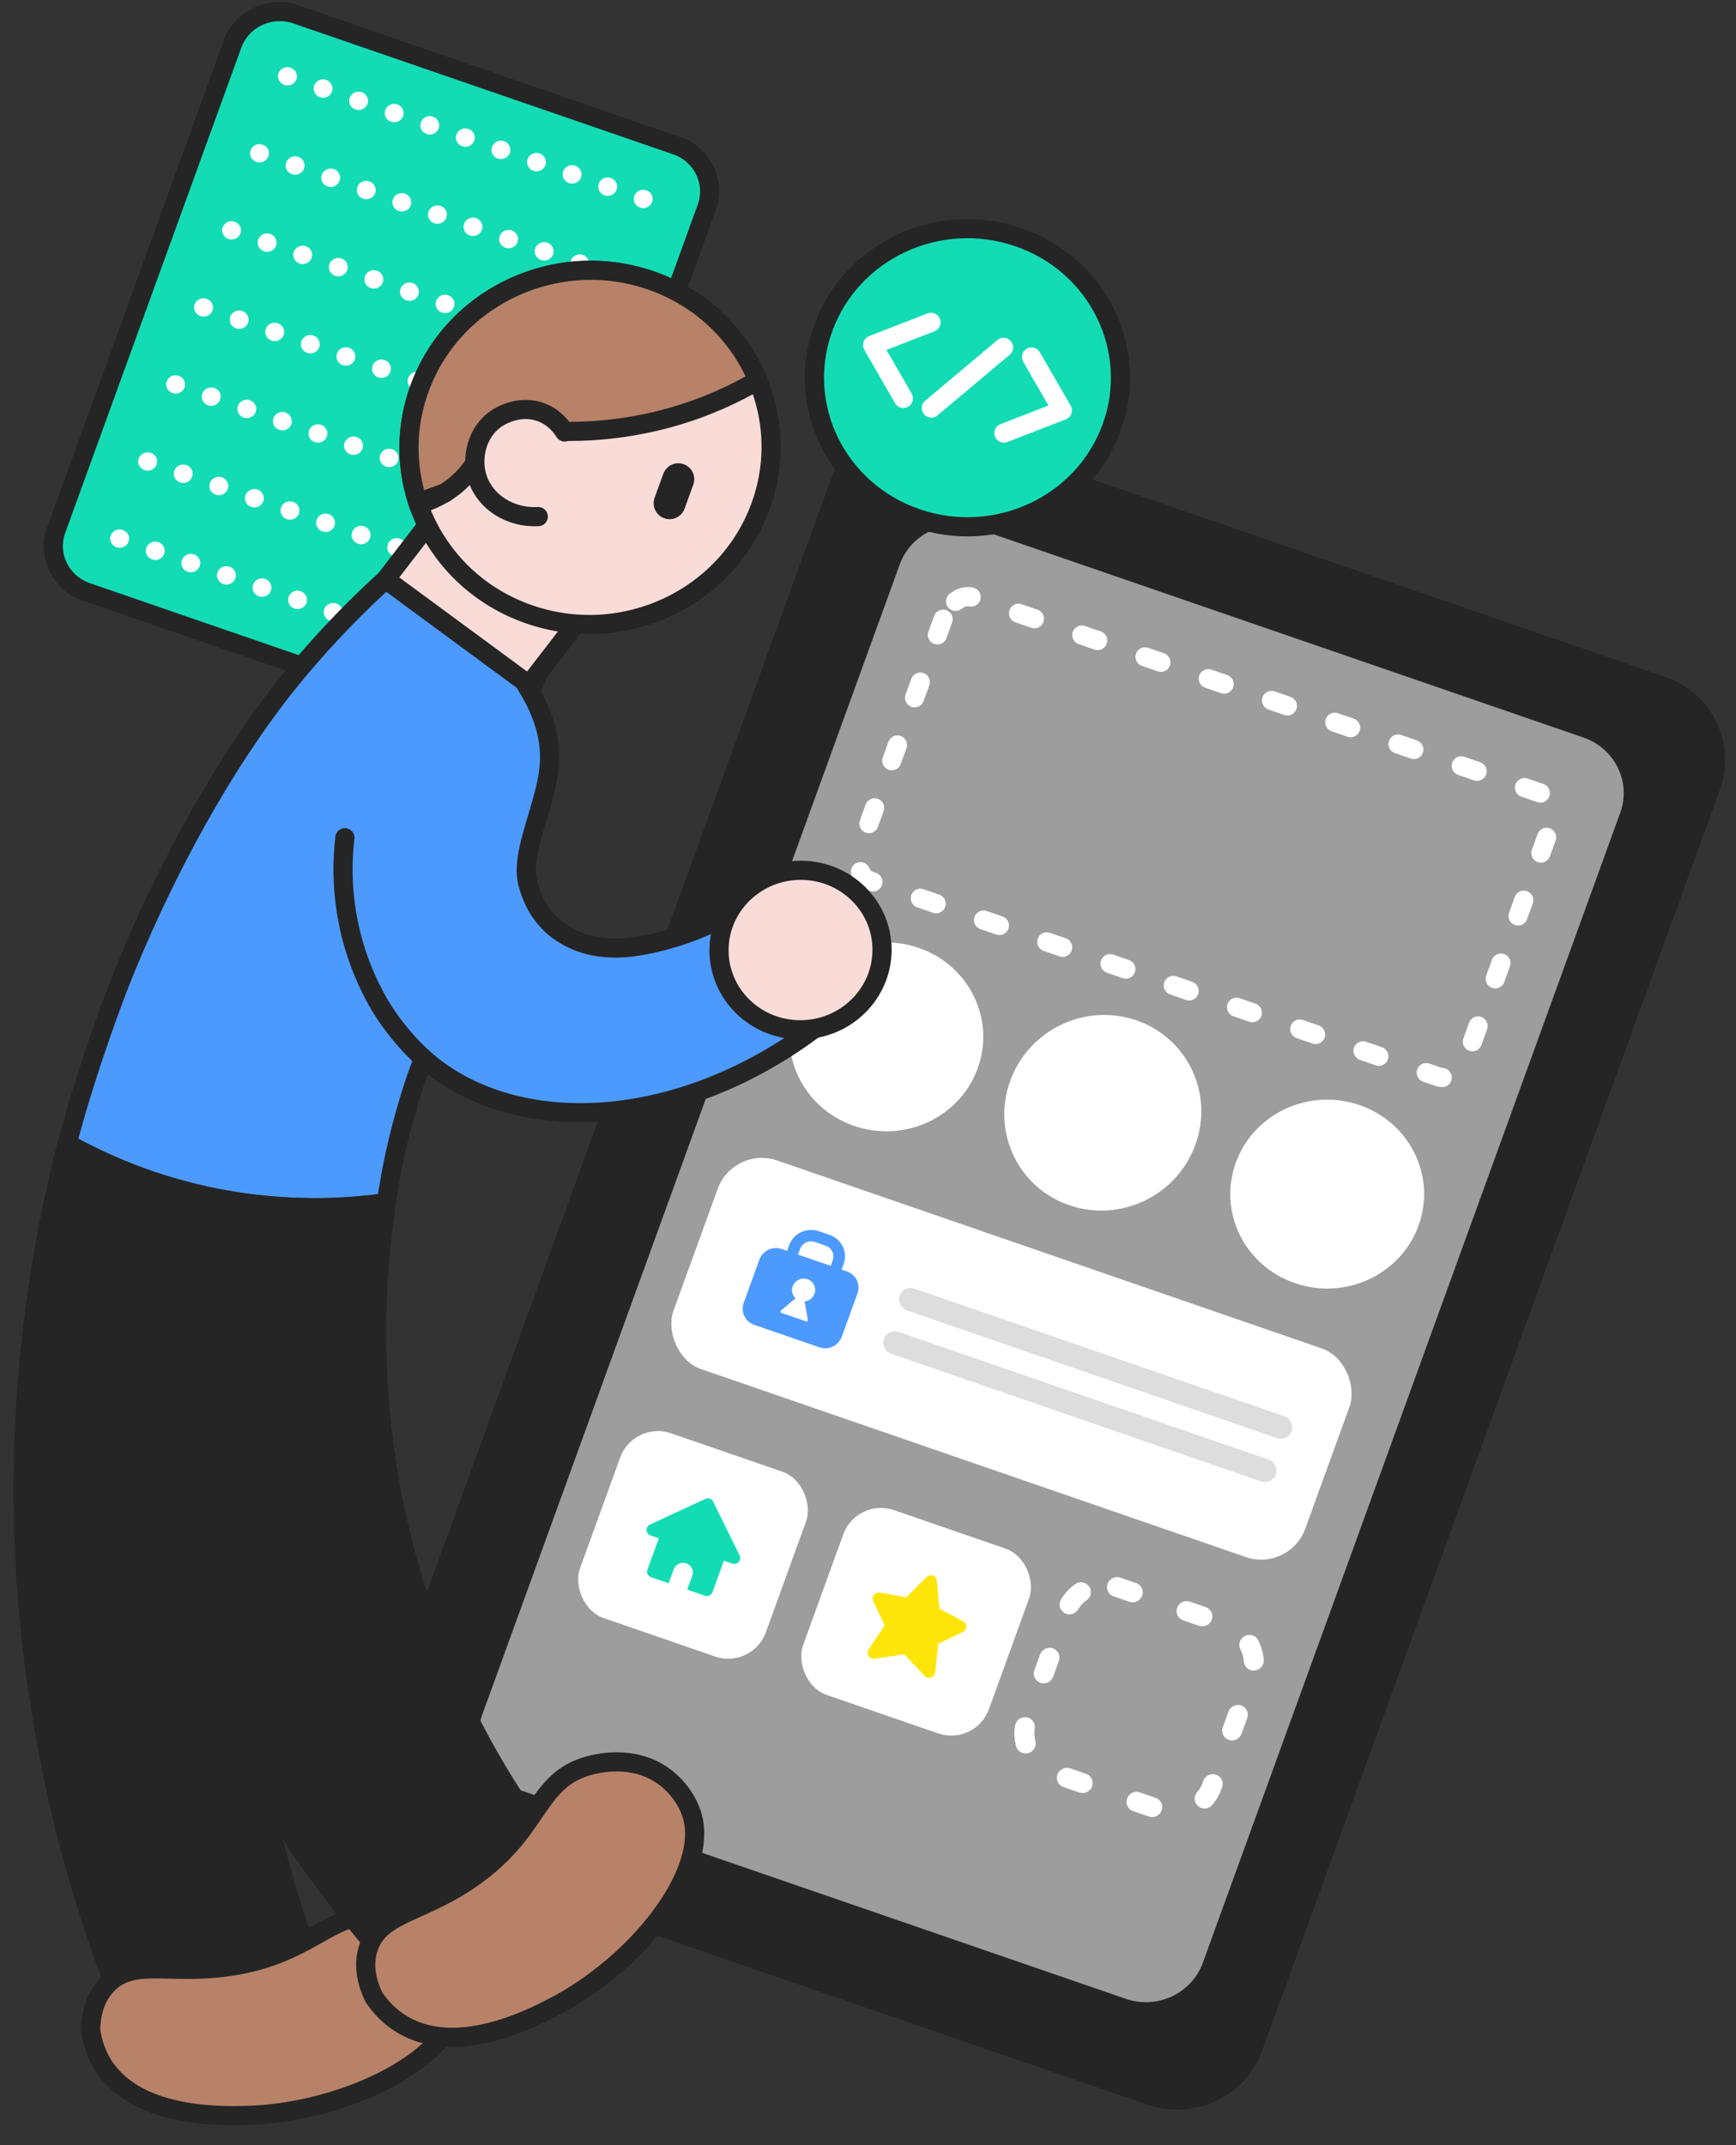 <svg width="136" height="168" viewBox="0 0 136 168" fill="none" xmlns="http://www.w3.org/2000/svg">
<rect x="0" y="0" width="136" height="168" fill="#333333" stroke="none"/>
<g clip-path="url(#clip0_5670_9182)">
<g clip-path="url(#clip1_5670_9182)">
<path d="M130.205 53.718L73.759 34.272C70.478 33.141 66.873 34.826 65.708 38.035L29.845 136.812C28.68 140.021 30.396 143.539 33.677 144.669L90.123 164.116C93.404 165.246 97.009 163.561 98.174 160.352L134.037 61.576C135.202 58.367 133.486 54.849 130.205 53.718Z" fill="#252525" stroke="#252525" stroke-width="1.5" stroke-miterlimit="10"/>
<path d="M124.055 57.763L76.522 41.387C74.061 40.539 71.358 41.802 70.484 44.209L37.786 134.27C36.912 136.677 38.199 139.315 40.66 140.163L88.193 156.539C90.654 157.387 93.357 156.123 94.231 153.717L126.93 63.656C127.803 61.249 126.517 58.611 124.055 57.763Z" fill="white" fill-opacity="0.55"/>
<path d="M73.885 48.492L67.44 66.243C66.997 67.463 67.302 68.696 68.119 68.977L112.681 84.33C113.498 84.611 114.525 83.854 114.973 82.619L121.418 64.868C121.861 63.648 121.557 62.416 120.74 62.134L76.177 46.782C75.36 46.5 74.333 47.258 73.885 48.492Z" stroke="white" stroke-width="1.5" stroke-linecap="round" stroke-linejoin="round" stroke-dasharray="1.31 3.93"/>
<path d="M71.976 74.235L71.96 74.23C68.012 72.87 63.681 74.885 62.285 78.73L62.279 78.746C60.883 82.591 62.951 86.811 66.898 88.17L66.915 88.176C70.862 89.536 75.194 87.521 76.59 83.676L76.596 83.66C77.992 79.815 75.923 75.595 71.976 74.235Z" fill="white"/>
<path d="M89.03 79.912L89.013 79.906C85.012 78.528 80.593 80.647 79.143 84.641L79.137 84.658C77.687 88.651 79.756 93.006 83.757 94.384L83.773 94.39C87.775 95.769 92.194 93.649 93.644 89.655L93.65 89.639C95.1 85.645 93.031 81.29 89.03 79.912Z" fill="white"/>
<path d="M106.512 86.549L106.496 86.544C102.548 85.184 98.217 87.198 96.821 91.044L96.815 91.06C95.419 94.905 97.487 99.124 101.434 100.484L101.451 100.49C105.398 101.85 109.73 99.835 111.126 95.99L111.132 95.974C112.528 92.129 110.46 87.909 106.512 86.549Z" fill="white"/>
<g clip-path="url(#clip2_5670_9182)">
<rect width="52.373" height="17.389" rx="3.612" transform="matrix(0.945 0.326 -0.341 0.94 57.459 89.704)" fill="white"/>
<g clip-path="url(#clip3_5670_9182)">
<path d="M66.359 99.577L65.932 99.43L66.089 98.997C66.43 98.059 65.941 97.037 64.998 96.712L64.144 96.418C63.201 96.093 62.161 96.589 61.82 97.527L61.663 97.96L61.236 97.813C60.532 97.57 59.748 97.944 59.493 98.644L58.261 102.04C58.007 102.74 58.375 103.511 59.079 103.754L64.202 105.519C64.906 105.761 65.69 105.387 65.945 104.687L67.177 101.292C67.431 100.591 67.063 99.82 66.359 99.577ZM61.178 102.643L61.968 101.975L62.32 101.681C62.074 101.444 61.976 101.08 62.101 100.736C62.162 100.567 62.272 100.423 62.41 100.322C62.648 100.142 62.964 100.079 63.263 100.182C63.561 100.285 63.77 100.529 63.835 100.814C63.877 100.976 63.87 101.155 63.808 101.325C63.683 101.668 63.372 101.891 63.028 101.925L63.291 103.371C63.306 103.448 63.23 103.513 63.153 103.486L61.215 102.819C61.138 102.792 61.125 102.697 61.182 102.645L61.178 102.643ZM62.674 97.821C62.844 97.354 63.367 97.105 63.836 97.266L64.69 97.56C65.159 97.722 65.405 98.236 65.235 98.703L65.078 99.136L62.517 98.254L62.674 97.821Z" fill="#4D9AFF"/>
</g>
<rect width="32.507" height="1.806" rx="0.903" transform="matrix(0.945 0.326 -0.341 0.94 70.783 100.624)" fill="#DDDDDD"/>
<rect width="32.507" height="1.806" rx="0.903" transform="matrix(0.945 0.326 -0.341 0.94 69.55 104.019)" fill="#DDDDDD"/>
</g>
<g clip-path="url(#clip4_5670_9182)">
<rect width="15.404" height="15.404" rx="3.081" transform="matrix(0.945 0.326 -0.341 0.94 49.64 111.239)" fill="white"/>
<g clip-path="url(#clip5_5670_9182)">
<path d="M57.941 121.813L55.867 117.594C55.756 117.372 55.489 117.279 55.257 117.386L50.923 119.395C50.75 119.475 50.644 119.648 50.651 119.835C50.659 120.023 50.779 120.184 50.958 120.245L51.613 120.471L50.719 122.932C50.632 123.172 50.758 123.434 50.998 123.517L52.382 123.994L52.776 122.908C52.921 122.509 53.366 122.296 53.767 122.435C54.169 122.573 54.377 123.011 54.233 123.41L53.838 124.496L55.222 124.972C55.463 125.055 55.729 124.928 55.816 124.688L56.71 122.227L57.365 122.453C57.544 122.514 57.742 122.463 57.868 122.321C57.995 122.18 58.024 121.981 57.941 121.813Z" fill="#13DCB5"/>
</g>
</g>
<g clip-path="url(#clip6_5670_9182)">
<rect width="15.404" height="15.404" rx="3.081" transform="matrix(0.945 0.326 -0.341 0.94 67.116 117.26)" fill="white"/>
<g clip-path="url(#clip7_5670_9182)">
<path d="M75.7 127.396C75.705 127.219 75.611 127.057 75.454 126.974L73.599 125.991L73.395 123.783C73.378 123.603 73.256 123.448 73.084 123.388C72.911 123.329 72.716 123.375 72.587 123.505L71.002 125.097L68.926 124.725C68.751 124.694 68.573 124.761 68.463 124.903C68.352 125.044 68.33 125.231 68.406 125.391L69.305 127.287L68.049 129.182C67.947 129.336 67.944 129.536 68.043 129.691C68.1 129.781 68.186 129.846 68.284 129.88C68.355 129.904 68.431 129.912 68.508 129.9L70.843 129.56L72.438 131.254C72.564 131.388 72.759 131.436 72.936 131.376C73.112 131.317 73.239 131.16 73.259 130.977L73.505 128.734L75.429 127.81C75.591 127.733 75.694 127.574 75.7 127.396Z" fill="#FDE509"/>
</g>
</g>
<rect width="15.404" height="15.404" rx="3.081" transform="matrix(0.945 0.326 -0.341 0.94 84.592 123.281)" stroke="white" stroke-width="1.555" stroke-linecap="round" stroke-dasharray="1.31 4.46"/>
</g>
<g clip-path="url(#clip8_5670_9182)">
<path d="M71.796 40.587C78.036 42.737 84.883 39.552 87.09 33.474C89.296 27.396 86.027 20.726 79.787 18.576C73.548 16.427 66.701 19.611 64.494 25.689C62.287 31.768 65.556 38.438 71.796 40.587Z" fill="#13DCB5" stroke="#252525" stroke-width="1.5" stroke-linecap="round" stroke-linejoin="round"/>
<path d="M72.964 31.957L78.619 27.206" stroke="white" stroke-width="1.5" stroke-linecap="round" stroke-linejoin="round"/>
<path d="M72.933 25.247L68.359 27.021L70.771 31.202" stroke="white" stroke-width="1.5" stroke-linecap="round" stroke-linejoin="round"/>
<path d="M80.812 27.961L83.225 32.142L78.65 33.916" stroke="white" stroke-width="1.5" stroke-linecap="round" stroke-linejoin="round"/>
</g>
<g clip-path="url(#clip9_5670_9182)">
<path d="M52.967 11.373L23.235 1.129C21.183 0.422 18.93 1.47 18.204 3.469L4.403 41.482C3.677 43.481 4.752 45.675 6.805 46.383L36.536 56.626C38.589 57.333 40.841 56.285 41.567 54.286L55.369 16.273C56.094 14.274 55.019 12.08 52.967 11.373Z" fill="#13DCB5" stroke="#252525" stroke-width="1.5" stroke-miterlimit="10"/>
<path d="M22.275 6.654C22.089 6.59 21.939 6.456 21.855 6.285C21.812 6.199 21.783 6.107 21.775 6.013C21.768 5.919 21.791 5.825 21.824 5.735C21.89 5.554 22.027 5.407 22.203 5.325C22.546 5.158 23.02 5.322 23.188 5.665C23.272 5.836 23.284 6.034 23.218 6.215C23.185 6.305 23.134 6.389 23.067 6.458C23 6.527 22.927 6.583 22.839 6.624C22.663 6.706 22.451 6.714 22.275 6.654Z" fill="white"/>
<path d="M46.91 14.377C47.045 14.006 47.463 13.804 47.853 13.939C48.234 14.07 48.438 14.486 48.304 14.858C48.166 15.238 47.741 15.428 47.361 15.296C46.97 15.162 46.772 14.758 46.91 14.377ZM44.123 13.417C44.258 13.046 44.676 12.844 45.066 12.978C45.447 13.11 45.651 13.526 45.516 13.897C45.378 14.277 44.954 14.467 44.573 14.336C44.183 14.202 43.985 13.797 44.123 13.417ZM41.335 12.457C41.47 12.086 41.889 11.884 42.279 12.018C42.66 12.149 42.864 12.566 42.729 12.937C42.591 13.317 42.167 13.507 41.786 13.376C41.396 13.241 41.197 12.837 41.335 12.457ZM38.548 11.497C38.683 11.126 39.101 10.923 39.491 11.058C39.872 11.189 40.077 11.606 39.942 11.977C39.804 12.357 39.379 12.547 38.998 12.415C38.608 12.281 38.41 11.877 38.548 11.497ZM35.761 10.536C35.895 10.165 36.314 9.963 36.704 10.098C37.085 10.229 37.289 10.645 37.154 11.016C37.016 11.397 36.592 11.586 36.211 11.455C35.821 11.321 35.623 10.916 35.761 10.536ZM32.974 9.576C33.108 9.205 33.526 9.003 33.917 9.137C34.298 9.269 34.502 9.685 34.367 10.056C34.229 10.436 33.805 10.626 33.424 10.495C33.034 10.36 32.835 9.956 32.974 9.576ZM30.186 8.616C30.321 8.245 30.739 8.043 31.129 8.177C31.51 8.308 31.715 8.725 31.58 9.096C31.442 9.476 31.017 9.666 30.637 9.535C30.246 9.4 30.048 8.996 30.186 8.616ZM27.399 7.655C27.534 7.284 27.952 7.082 28.342 7.217C28.723 7.348 28.927 7.765 28.793 8.136C28.654 8.516 28.23 8.706 27.849 8.574C27.459 8.44 27.261 8.036 27.399 7.655ZM24.611 6.695C24.746 6.324 25.165 6.122 25.555 6.256C25.936 6.388 26.14 6.804 26.005 7.175C25.867 7.555 25.443 7.745 25.062 7.614C24.672 7.48 24.473 7.075 24.611 6.695Z" fill="white"/>
<path d="M50.148 16.256C50.055 16.224 49.969 16.174 49.895 16.118C49.824 16.053 49.76 15.97 49.728 15.888C49.682 15.811 49.656 15.71 49.649 15.616C49.65 15.525 49.665 15.428 49.697 15.338C49.727 15.256 49.778 15.172 49.836 15.1C49.903 15.031 49.988 14.969 50.076 14.928C50.155 14.884 50.255 14.868 50.352 14.86C50.542 14.854 50.737 14.922 50.881 15.043C50.952 15.108 51.016 15.191 51.061 15.268C51.094 15.35 51.12 15.451 51.127 15.545C51.135 15.639 51.121 15.736 51.091 15.818C51.058 15.908 51.007 15.992 50.94 16.061C50.873 16.13 50.801 16.186 50.712 16.227C50.624 16.268 50.53 16.297 50.424 16.301C50.331 16.299 50.231 16.285 50.148 16.256Z" fill="white"/>
<path d="M20.086 12.681C19.9 12.617 19.75 12.484 19.666 12.313C19.624 12.227 19.595 12.135 19.587 12.041C19.579 11.947 19.603 11.853 19.636 11.762C19.701 11.582 19.838 11.435 20.014 11.353C20.357 11.186 20.831 11.35 20.999 11.693C21.083 11.864 21.095 12.062 21.029 12.243C20.997 12.333 20.945 12.417 20.878 12.486C20.812 12.555 20.739 12.611 20.651 12.652C20.475 12.734 20.263 12.742 20.086 12.681Z" fill="white"/>
<path d="M44.722 20.405C44.856 20.034 45.275 19.832 45.665 19.966C46.046 20.098 46.25 20.514 46.115 20.885C45.977 21.265 45.553 21.455 45.172 21.324C44.782 21.189 44.584 20.785 44.722 20.405ZM41.934 19.445C42.069 19.074 42.487 18.872 42.878 19.006C43.258 19.137 43.463 19.554 43.328 19.925C43.19 20.305 42.766 20.495 42.385 20.364C41.995 20.229 41.796 19.825 41.934 19.445ZM39.147 18.485C39.282 18.113 39.7 17.911 40.09 18.046C40.471 18.177 40.675 18.593 40.541 18.965C40.403 19.345 39.978 19.535 39.597 19.403C39.207 19.269 39.009 18.865 39.147 18.485ZM36.36 17.524C36.494 17.153 36.913 16.951 37.303 17.085C37.684 17.217 37.888 17.633 37.753 18.004C37.615 18.384 37.191 18.574 36.81 18.443C36.42 18.309 36.222 17.904 36.36 17.524ZM33.572 16.564C33.707 16.193 34.125 15.991 34.516 16.125C34.897 16.256 35.101 16.673 34.966 17.044C34.828 17.424 34.404 17.614 34.023 17.483C33.633 17.348 33.434 16.944 33.572 16.564ZM30.785 15.604C30.92 15.232 31.338 15.03 31.728 15.165C32.109 15.296 32.313 15.713 32.179 16.084C32.041 16.464 31.616 16.654 31.235 16.523C30.845 16.388 30.647 15.984 30.785 15.604ZM27.998 14.643C28.132 14.272 28.551 14.07 28.941 14.205C29.322 14.336 29.526 14.752 29.391 15.123C29.253 15.504 28.829 15.693 28.448 15.562C28.058 15.428 27.86 15.023 27.998 14.643ZM25.21 13.683C25.345 13.312 25.763 13.11 26.154 13.244C26.535 13.376 26.739 13.792 26.604 14.163C26.466 14.543 26.042 14.733 25.661 14.602C25.27 14.467 25.072 14.063 25.21 13.683ZM22.423 12.723C22.558 12.352 22.976 12.15 23.366 12.284C23.747 12.415 23.951 12.832 23.817 13.203C23.679 13.583 23.254 13.773 22.873 13.642C22.483 13.507 22.285 13.103 22.423 12.723Z" fill="white"/>
<path d="M47.959 22.284C47.867 22.252 47.78 22.202 47.706 22.146C47.636 22.081 47.572 21.998 47.539 21.916C47.494 21.839 47.468 21.738 47.46 21.644C47.462 21.553 47.476 21.456 47.509 21.365C47.539 21.284 47.59 21.2 47.648 21.128C47.714 21.059 47.8 20.997 47.888 20.956C47.967 20.912 48.066 20.895 48.163 20.888C48.353 20.882 48.552 20.941 48.693 21.071C48.763 21.136 48.827 21.219 48.873 21.295C48.905 21.378 48.931 21.479 48.939 21.573C48.947 21.667 48.932 21.764 48.903 21.846C48.87 21.936 48.819 22.02 48.752 22.089C48.685 22.157 48.612 22.214 48.524 22.255C48.436 22.296 48.342 22.324 48.236 22.329C48.143 22.327 48.043 22.313 47.959 22.284Z" fill="white"/>
<path d="M17.894 18.718C17.708 18.654 17.558 18.521 17.474 18.349C17.432 18.264 17.403 18.172 17.395 18.078C17.387 17.983 17.411 17.89 17.444 17.799C17.51 17.618 17.646 17.472 17.822 17.39C18.165 17.223 18.639 17.386 18.807 17.729C18.891 17.901 18.903 18.098 18.837 18.279C18.805 18.37 18.753 18.454 18.686 18.523C18.62 18.591 18.547 18.648 18.459 18.689C18.283 18.77 18.071 18.779 17.894 18.718Z" fill="white"/>
<path d="M42.53 26.442C42.665 26.071 43.083 25.869 43.473 26.003C43.854 26.134 44.058 26.551 43.924 26.922C43.786 27.302 43.361 27.492 42.98 27.361C42.59 27.226 42.392 26.822 42.53 26.442ZM39.743 25.482C39.877 25.11 40.296 24.909 40.686 25.043C41.067 25.174 41.271 25.591 41.136 25.962C40.998 26.342 40.574 26.532 40.193 26.401C39.803 26.266 39.605 25.862 39.743 25.482ZM36.955 24.521C37.09 24.15 37.508 23.948 37.899 24.083C38.279 24.214 38.484 24.63 38.349 25.002C38.211 25.382 37.787 25.571 37.406 25.44C37.016 25.306 36.817 24.901 36.955 24.521ZM34.168 23.561C34.303 23.19 34.721 22.988 35.111 23.122C35.492 23.254 35.696 23.67 35.562 24.041C35.424 24.421 34.999 24.611 34.618 24.48C34.228 24.346 34.03 23.941 34.168 23.561ZM31.381 22.601C31.515 22.23 31.934 22.028 32.324 22.162C32.705 22.293 32.909 22.71 32.774 23.081C32.636 23.461 32.212 23.651 31.831 23.52C31.441 23.385 31.243 22.981 31.381 22.601ZM28.593 21.64C28.728 21.269 29.146 21.067 29.537 21.202C29.918 21.333 30.122 21.75 29.987 22.121C29.849 22.501 29.425 22.691 29.044 22.559C28.654 22.425 28.455 22.021 28.593 21.64ZM25.806 20.68C25.941 20.309 26.359 20.107 26.749 20.241C27.13 20.373 27.334 20.789 27.2 21.16C27.062 21.541 26.637 21.73 26.256 21.599C25.866 21.465 25.668 21.06 25.806 20.68ZM23.019 19.72C23.153 19.349 23.572 19.147 23.962 19.281C24.343 19.412 24.547 19.829 24.412 20.2C24.274 20.58 23.85 20.77 23.469 20.639C23.079 20.504 22.881 20.1 23.019 19.72ZM20.231 18.76C20.366 18.389 20.784 18.186 21.175 18.321C21.556 18.452 21.76 18.869 21.625 19.24C21.487 19.62 21.063 19.81 20.682 19.678C20.291 19.544 20.093 19.14 20.231 18.76Z" fill="white"/>
<path d="M45.768 28.321C45.675 28.289 45.588 28.239 45.515 28.183C45.444 28.118 45.38 28.035 45.347 27.952C45.302 27.875 45.276 27.775 45.268 27.68C45.27 27.589 45.284 27.492 45.317 27.402C45.347 27.321 45.398 27.236 45.456 27.165C45.523 27.096 45.608 27.034 45.696 26.993C45.775 26.949 45.875 26.932 45.971 26.925C46.162 26.919 46.36 26.977 46.501 27.107C46.572 27.172 46.635 27.255 46.681 27.332C46.713 27.415 46.74 27.515 46.747 27.61C46.755 27.704 46.74 27.801 46.711 27.882C46.678 27.973 46.627 28.057 46.56 28.125C46.493 28.194 46.42 28.25 46.332 28.291C46.244 28.332 46.15 28.361 46.044 28.365C45.951 28.364 45.851 28.35 45.768 28.321Z" fill="white"/>
<path d="M15.703 24.755C15.517 24.691 15.367 24.558 15.282 24.386C15.24 24.3 15.211 24.209 15.203 24.114C15.196 24.02 15.219 23.927 15.252 23.836C15.318 23.655 15.455 23.509 15.631 23.427C15.974 23.26 16.448 23.423 16.616 23.766C16.7 23.938 16.712 24.135 16.646 24.316C16.613 24.407 16.562 24.491 16.495 24.559C16.428 24.628 16.355 24.684 16.267 24.725C16.091 24.807 15.879 24.816 15.703 24.755Z" fill="white"/>
<path d="M40.338 32.478C40.473 32.108 40.891 31.905 41.281 32.04C41.662 32.171 41.867 32.588 41.732 32.959C41.594 33.339 41.169 33.529 40.788 33.397C40.398 33.263 40.2 32.859 40.338 32.478ZM37.551 31.518C37.685 31.147 38.104 30.945 38.494 31.079C38.875 31.211 39.079 31.627 38.944 31.998C38.806 32.379 38.382 32.568 38.001 32.437C37.611 32.303 37.413 31.898 37.551 31.518ZM34.763 30.558C34.898 30.187 35.316 29.985 35.707 30.119C36.088 30.25 36.292 30.667 36.157 31.038C36.019 31.418 35.595 31.608 35.214 31.477C34.824 31.342 34.625 30.938 34.763 30.558ZM31.976 29.598C32.111 29.227 32.529 29.024 32.919 29.159C33.3 29.29 33.505 29.707 33.37 30.078C33.232 30.458 32.807 30.648 32.426 30.517C32.036 30.382 31.838 29.978 31.976 29.598ZM29.189 28.637C29.323 28.266 29.742 28.064 30.132 28.199C30.513 28.33 30.717 28.746 30.582 29.117C30.444 29.498 30.02 29.688 29.639 29.556C29.249 29.422 29.051 29.017 29.189 28.637ZM26.401 27.677C26.536 27.306 26.954 27.104 27.345 27.238C27.726 27.37 27.93 27.786 27.795 28.157C27.657 28.537 27.233 28.727 26.852 28.596C26.462 28.462 26.263 28.057 26.401 27.677ZM23.614 26.717C23.749 26.346 24.167 26.144 24.557 26.278C24.938 26.409 25.142 26.826 25.008 27.197C24.87 27.577 24.445 27.767 24.064 27.636C23.674 27.501 23.476 27.097 23.614 26.717ZM20.827 25.756C20.962 25.385 21.38 25.183 21.77 25.318C22.151 25.449 22.355 25.866 22.22 26.237C22.082 26.617 21.658 26.807 21.277 26.675C20.887 26.541 20.689 26.137 20.827 25.756ZM18.039 24.796C18.174 24.425 18.593 24.223 18.983 24.358C19.364 24.489 19.568 24.905 19.433 25.276C19.295 25.657 18.871 25.846 18.49 25.715C18.1 25.581 17.901 25.176 18.039 24.796Z" fill="white"/>
<path d="M43.576 34.358C43.483 34.326 43.397 34.276 43.323 34.22C43.252 34.155 43.189 34.072 43.156 33.989C43.111 33.912 43.084 33.812 43.077 33.717C43.078 33.626 43.093 33.529 43.126 33.439C43.155 33.357 43.207 33.273 43.264 33.202C43.331 33.133 43.416 33.071 43.504 33.03C43.583 32.986 43.683 32.969 43.78 32.962C43.97 32.956 44.168 33.014 44.309 33.144C44.38 33.209 44.447 33.283 44.489 33.369C44.522 33.452 44.548 33.552 44.556 33.646C44.563 33.741 44.549 33.838 44.519 33.919C44.486 34.01 44.435 34.094 44.368 34.162C44.301 34.231 44.229 34.287 44.141 34.328C44.053 34.369 43.959 34.398 43.853 34.402C43.759 34.401 43.66 34.387 43.576 34.358Z" fill="white"/>
<path d="M13.514 30.783C13.328 30.719 13.169 30.582 13.094 30.414C13.052 30.328 13.023 30.237 13.015 30.142C13.007 30.048 13.031 29.954 13.064 29.864C13.129 29.683 13.266 29.537 13.442 29.455C13.785 29.288 14.259 29.451 14.427 29.794C14.511 29.965 14.523 30.163 14.457 30.344C14.425 30.434 14.373 30.519 14.306 30.587C14.24 30.656 14.167 30.712 14.079 30.753C13.903 30.835 13.691 30.843 13.514 30.783Z" fill="white"/>
<path d="M38.15 38.506C38.284 38.135 38.703 37.933 39.093 38.068C39.474 38.199 39.678 38.615 39.543 38.986C39.405 39.367 38.981 39.556 38.6 39.425C38.21 39.291 38.012 38.886 38.15 38.506ZM35.362 37.546C35.497 37.175 35.915 36.973 36.306 37.107C36.687 37.239 36.891 37.655 36.756 38.026C36.618 38.406 36.194 38.596 35.813 38.465C35.422 38.331 35.224 37.926 35.362 37.546ZM32.575 36.586C32.71 36.215 33.128 36.013 33.518 36.147C33.899 36.278 34.103 36.695 33.969 37.066C33.831 37.446 33.406 37.636 33.025 37.505C32.635 37.37 32.437 36.966 32.575 36.586ZM29.788 35.626C29.922 35.254 30.341 35.052 30.731 35.187C31.112 35.318 31.316 35.735 31.181 36.106C31.043 36.486 30.619 36.676 30.238 36.544C29.848 36.41 29.65 36.006 29.788 35.626ZM27 34.665C27.135 34.294 27.553 34.092 27.944 34.227C28.325 34.358 28.529 34.774 28.394 35.145C28.256 35.526 27.832 35.715 27.451 35.584C27.06 35.45 26.862 35.045 27 34.665ZM24.213 33.705C24.348 33.334 24.766 33.132 25.156 33.266C25.537 33.397 25.741 33.814 25.607 34.185C25.469 34.565 25.044 34.755 24.663 34.624C24.273 34.489 24.075 34.085 24.213 33.705ZM21.426 32.745C21.56 32.374 21.979 32.172 22.369 32.306C22.75 32.437 22.954 32.854 22.819 33.225C22.681 33.605 22.257 33.795 21.876 33.663C21.486 33.529 21.288 33.125 21.426 32.745ZM18.638 31.784C18.773 31.413 19.191 31.211 19.582 31.346C19.962 31.477 20.167 31.893 20.032 32.264C19.894 32.645 19.47 32.834 19.089 32.703C18.698 32.569 18.5 32.164 18.638 31.784ZM15.851 30.824C15.986 30.453 16.404 30.251 16.794 30.385C17.175 30.517 17.379 30.933 17.245 31.304C17.107 31.684 16.682 31.874 16.301 31.743C15.911 31.608 15.713 31.204 15.851 30.824Z" fill="white"/>
<path d="M41.388 40.386C41.295 40.354 41.208 40.303 41.135 40.248C41.064 40.182 41 40.099 40.967 40.017C40.922 39.94 40.896 39.84 40.888 39.745C40.89 39.654 40.904 39.557 40.937 39.467C40.967 39.385 41.018 39.301 41.076 39.229C41.142 39.161 41.228 39.098 41.316 39.057C41.394 39.013 41.495 38.997 41.591 38.989C41.782 38.984 41.98 39.042 42.121 39.172C42.191 39.237 42.258 39.311 42.301 39.397C42.343 39.483 42.363 39.571 42.367 39.674C42.375 39.769 42.36 39.865 42.331 39.947C42.298 40.037 42.246 40.121 42.18 40.19C42.113 40.259 42.04 40.315 41.952 40.356C41.864 40.397 41.77 40.426 41.664 40.43C41.571 40.428 41.471 40.414 41.388 40.386Z" fill="white"/>
<path d="M11.322 36.819C11.137 36.755 10.977 36.619 10.902 36.451C10.86 36.365 10.831 36.273 10.823 36.179C10.816 36.085 10.839 35.991 10.872 35.901C10.938 35.719 11.075 35.573 11.251 35.491C11.594 35.324 12.067 35.487 12.236 35.831C12.32 36.002 12.332 36.2 12.266 36.381C12.233 36.471 12.181 36.555 12.115 36.624C12.048 36.693 11.975 36.749 11.887 36.79C11.711 36.872 11.499 36.88 11.322 36.819Z" fill="white"/>
<path d="M35.958 44.543C36.093 44.172 36.511 43.97 36.901 44.104C37.282 44.236 37.486 44.652 37.352 45.023C37.214 45.403 36.789 45.593 36.408 45.462C36.018 45.327 35.82 44.923 35.958 44.543ZM33.171 43.583C33.305 43.212 33.724 43.01 34.114 43.144C34.495 43.275 34.699 43.692 34.564 44.063C34.426 44.443 34.002 44.633 33.621 44.502C33.231 44.367 33.033 43.963 33.171 43.583ZM30.383 42.622C30.518 42.251 30.936 42.049 31.327 42.184C31.707 42.315 31.912 42.731 31.777 43.102C31.639 43.483 31.215 43.672 30.834 43.541C30.444 43.407 30.245 43.002 30.383 42.622ZM27.596 41.662C27.731 41.291 28.149 41.089 28.539 41.223C28.92 41.355 29.124 41.771 28.99 42.142C28.852 42.522 28.427 42.712 28.046 42.581C27.656 42.447 27.458 42.042 27.596 41.662ZM24.809 40.702C24.943 40.331 25.362 40.129 25.752 40.263C26.133 40.394 26.337 40.811 26.202 41.182C26.064 41.562 25.64 41.752 25.259 41.621C24.869 41.486 24.671 41.082 24.809 40.702ZM22.021 39.742C22.156 39.37 22.574 39.168 22.965 39.303C23.346 39.434 23.55 39.851 23.415 40.222C23.277 40.602 22.853 40.792 22.472 40.66C22.081 40.526 21.883 40.122 22.021 39.742ZM19.234 38.781C19.369 38.41 19.787 38.208 20.177 38.343C20.558 38.474 20.762 38.89 20.628 39.261C20.49 39.642 20.065 39.831 19.684 39.7C19.294 39.566 19.096 39.161 19.234 38.781ZM16.447 37.821C16.581 37.45 17 37.248 17.39 37.382C17.771 37.514 17.975 37.93 17.84 38.301C17.702 38.681 17.278 38.871 16.897 38.74C16.507 38.605 16.309 38.201 16.447 37.821ZM13.659 36.861C13.794 36.49 14.212 36.288 14.603 36.422C14.983 36.553 15.188 36.97 15.053 37.341C14.915 37.721 14.491 37.911 14.11 37.779C13.72 37.645 13.521 37.241 13.659 36.861Z" fill="white"/>
<path d="M39.196 46.422C39.103 46.39 39.016 46.34 38.943 46.284C38.872 46.219 38.808 46.136 38.776 46.053C38.73 45.977 38.704 45.876 38.696 45.782C38.698 45.691 38.712 45.594 38.745 45.503C38.775 45.422 38.826 45.338 38.884 45.266C38.95 45.197 39.036 45.135 39.124 45.094C39.203 45.05 39.303 45.033 39.399 45.026C39.59 45.02 39.788 45.078 39.929 45.209C39.999 45.274 40.067 45.348 40.109 45.433C40.151 45.519 40.171 45.608 40.175 45.711C40.183 45.805 40.169 45.902 40.139 45.983C40.106 46.074 40.055 46.158 39.988 46.227C39.921 46.295 39.848 46.352 39.76 46.393C39.672 46.434 39.578 46.462 39.472 46.467C39.379 46.465 39.279 46.451 39.196 46.422Z" fill="white"/>
<path d="M9.131 42.856C8.945 42.792 8.785 42.656 8.71 42.487C8.668 42.402 8.639 42.31 8.631 42.216C8.624 42.121 8.647 42.028 8.68 41.937C8.746 41.756 8.883 41.61 9.059 41.528C9.402 41.361 9.875 41.524 10.044 41.867C10.128 42.039 10.14 42.236 10.074 42.417C10.041 42.508 9.99 42.592 9.923 42.661C9.856 42.729 9.783 42.786 9.695 42.827C9.519 42.909 9.307 42.917 9.131 42.856Z" fill="white"/>
<path d="M33.766 50.58C33.901 50.209 34.319 50.007 34.709 50.141C35.09 50.272 35.294 50.689 35.16 51.06C35.022 51.44 34.597 51.63 34.216 51.499C33.826 51.364 33.628 50.96 33.766 50.58ZM30.979 49.62C31.113 49.248 31.532 49.046 31.922 49.181C32.303 49.312 32.507 49.729 32.372 50.1C32.234 50.48 31.81 50.67 31.429 50.538C31.039 50.404 30.841 50 30.979 49.62ZM28.191 48.659C28.326 48.288 28.744 48.086 29.135 48.221C29.516 48.352 29.72 48.768 29.585 49.139C29.447 49.52 29.023 49.709 28.642 49.578C28.252 49.444 28.053 49.039 28.191 48.659ZM25.404 47.699C25.539 47.328 25.957 47.126 26.347 47.26C26.728 47.392 26.933 47.808 26.798 48.179C26.66 48.559 26.235 48.749 25.855 48.618C25.464 48.483 25.266 48.079 25.404 47.699ZM22.617 46.739C22.752 46.368 23.17 46.166 23.56 46.3C23.941 46.431 24.145 46.848 24.01 47.219C23.872 47.599 23.448 47.789 23.067 47.658C22.677 47.523 22.479 47.119 22.617 46.739ZM19.829 45.778C19.964 45.407 20.383 45.205 20.773 45.34C21.154 45.471 21.358 45.888 21.223 46.259C21.085 46.639 20.661 46.828 20.28 46.697C19.89 46.563 19.691 46.158 19.829 45.778ZM17.042 44.818C17.177 44.447 17.595 44.245 17.985 44.379C18.366 44.511 18.57 44.927 18.436 45.298C18.298 45.678 17.873 45.868 17.492 45.737C17.102 45.603 16.904 45.198 17.042 44.818ZM14.255 43.858C14.389 43.487 14.808 43.285 15.198 43.419C15.579 43.55 15.783 43.967 15.648 44.338C15.51 44.718 15.086 44.908 14.705 44.777C14.315 44.642 14.117 44.238 14.255 43.858ZM11.467 42.898C11.602 42.526 12.021 42.324 12.411 42.459C12.792 42.59 12.996 43.007 12.861 43.378C12.723 43.758 12.299 43.948 11.918 43.816C11.528 43.682 11.329 43.278 11.467 42.898Z" fill="white"/>
<path d="M37.004 52.459C36.911 52.427 36.825 52.377 36.751 52.321C36.681 52.256 36.617 52.173 36.584 52.09C36.538 52.014 36.512 51.913 36.505 51.819C36.507 51.728 36.521 51.631 36.554 51.54C36.583 51.459 36.635 51.375 36.692 51.303C36.759 51.234 36.844 51.172 36.932 51.131C37.011 51.087 37.111 51.07 37.208 51.063C37.398 51.057 37.596 51.115 37.737 51.245C37.808 51.31 37.875 51.385 37.917 51.47C37.959 51.556 37.979 51.644 37.983 51.748C37.991 51.842 37.977 51.939 37.947 52.02C37.914 52.111 37.863 52.195 37.796 52.264C37.73 52.332 37.657 52.389 37.569 52.43C37.481 52.471 37.387 52.499 37.281 52.503C37.187 52.502 37.088 52.488 37.004 52.459Z" fill="white"/>
</g>
<g clip-path="url(#clip10_5670_9182)">
<path d="M30.212 45.376L41.433 53.634L46.764 46.718L35.544 38.461L30.212 45.376Z" fill="#F9DCD8" stroke="#252525" stroke-width="1.5" stroke-miterlimit="10"/>
<path d="M41.474 48.12C48.854 50.663 56.963 46.867 59.586 39.641C62.21 32.416 58.354 24.497 50.974 21.955C43.594 19.412 35.485 23.209 32.862 30.434C30.239 37.66 34.094 45.578 41.474 48.12Z" fill="#F9DCD8" stroke="#252525" stroke-width="1.5" stroke-linecap="round" stroke-linejoin="round"/>
<path d="M53.139 37.531L52.456 39.41" stroke="#252525" stroke-width="2.5" stroke-linecap="round"/>
<path d="M51.87 22.297C55.346 23.76 57.91 26.428 59.278 29.581C59.31 29.648 59.339 29.724 59.372 29.791C57.646 30.803 55.326 31.922 52.433 32.721C51.111 33.086 49.857 33.33 48.675 33.499C46.348 33.828 44.335 33.821 42.837 33.738C41.313 33.789 39.789 33.84 38.265 33.891C38.082 34.582 37.386 36.903 35.082 38.448C34.993 38.506 34.908 38.554 34.832 38.605L32.743 39.371C31.708 36.266 31.779 32.798 33.215 29.558C36.333 22.53 44.68 19.276 51.87 22.297Z" fill="#B88268" stroke="#252525" stroke-width="1.5" stroke-linecap="round" stroke-linejoin="round"/>
<path d="M34.83 38.605C34.088 39.059 33.38 39.325 32.779 39.483C32.77 39.447 32.761 39.41 32.748 39.384L34.837 38.618L34.83 38.605Z" fill="white" stroke="#252525" stroke-width="1.5" stroke-linecap="round" stroke-linejoin="round"/>
<path d="M42.17 40.457C39.986 40.58 38.029 39.33 37.411 37.477C36.873 35.872 37.356 33.855 38.847 32.806C38.97 32.715 40.61 31.596 42.427 32.299C43.479 32.706 44.037 33.508 44.236 33.831" fill="#F9DCD8"/>
<path d="M42.17 40.457C39.986 40.58 38.029 39.33 37.411 37.477C36.873 35.872 37.356 33.855 38.847 32.806C38.97 32.715 40.61 31.596 42.427 32.299C43.479 32.706 44.037 33.508 44.236 33.831" stroke="#252525" stroke-width="1.5" stroke-linecap="round" stroke-linejoin="round"/>
<path d="M17.059 93.854C22.54 94.911 27.186 94.616 30.251 94.187C30.262 94.157 30.273 94.128 30.28 94.108C30.28 94.108 30.292 94.013 30.311 93.897C30.362 93.571 30.459 92.928 30.607 92.115C30.877 90.623 31.343 88.5 32.102 86.002C33.083 82.771 33.747 81.658 35.555 77.271C38.148 70.971 39.663 67.237 40.603 62.495C41.336 58.824 41.456 55.718 41.431 53.636C37.687 50.883 33.943 48.131 30.209 45.381C28.269 47.14 25.633 49.723 22.862 53.114C21.685 54.548 17.468 59.801 12.96 68.944C11.893 71.103 10.657 73.792 9.401 76.939C9.401 76.939 6.988 83.024 5.265 89.547C7.9 91.02 11.879 92.845 17.059 93.854Z" fill="#4D9AFF" stroke="#252525" stroke-width="1.5" stroke-miterlimit="10"/>
<path d="M20.584 140.324C19.13 132.95 18.054 127.182 20.191 120.581C21.084 117.807 22.282 115.693 23.136 114.369C25.178 110.927 27.357 106.424 28.866 100.925C29.519 98.534 29.957 96.269 30.246 94.196C27.177 94.635 22.534 94.92 17.054 93.863C11.879 92.867 7.894 91.029 5.259 89.556C3.177 97.661 1.62 107.499 1.823 118.631C1.912 123.25 2.354 131.106 4.492 140.621C5.961 147.145 7.832 152.656 9.528 156.964C14.416 155.722 19.301 154.49 24.19 153.248C22.286 148.015 21.215 143.545 20.575 140.32L20.584 140.324Z" fill="#252525" stroke="#252525" stroke-width="1.5" stroke-linecap="round" stroke-linejoin="round"/>
<path d="M34.725 152.544C35.844 153.982 36.036 155.7 35.875 156.797C35.204 161.576 26.563 165.515 19.237 165.674C17.251 165.721 11.067 165.852 8.317 162.078C7.492 160.951 7.215 159.781 7.1 158.976C7.124 157.943 7.344 156.433 8.508 155.316C10.647 153.26 13.597 154.863 18.791 153.871C24.836 152.717 26.171 149.32 30.364 150.088C31.064 150.219 33.293 150.72 34.715 152.54L34.725 152.544Z" fill="#B88268" stroke="#252525" stroke-width="1.5" stroke-linecap="round" stroke-linejoin="round"/>
<path d="M30.169 94.901C29.329 100.863 28.682 111.125 32.172 123.09C35.055 132.984 39.663 140.279 43.044 144.78L30.553 153.678C25.292 147.776 18.077 138.185 12.994 124.84C9.248 115.015 7.809 106.162 7.272 99.504" fill="#252525"/>
<path d="M30.169 94.901C29.329 100.863 28.682 111.125 32.172 123.09C35.055 132.984 39.663 140.279 43.044 144.78L30.553 153.678C25.292 147.776 18.077 138.185 12.994 124.84C9.248 115.015 7.809 106.162 7.272 99.504" stroke="#252525" stroke-width="1.5" stroke-miterlimit="10" stroke-linecap="round"/>
<path d="M51.172 138.614C52.834 139.431 53.79 140.913 54.16 141.982C55.742 146.606 49.768 153.925 43.253 157.245C41.489 158.144 35.978 160.945 31.798 158.707C30.545 158.043 29.753 157.105 29.291 156.414C28.841 155.472 28.347 153.994 28.884 152.483C29.866 149.684 33.25 149.875 37.475 146.719C42.382 143.056 42.034 139.401 46.157 138.272C46.846 138.088 49.082 137.573 51.182 138.618L51.172 138.614Z" fill="#B88268" stroke="#252525" stroke-width="1.5" stroke-linecap="round" stroke-linejoin="round"/>
<path d="M27.019 65.607C26.808 67.374 26.727 70.029 27.479 73.103C28.024 75.342 28.856 77.136 29.593 78.442C29.593 78.442 31.331 81.668 34.374 83.858C42.117 89.408 55.081 87.966 65.461 79.239C62.836 76.617 60.201 73.991 57.576 71.368C54.709 72.997 52.186 73.679 50.541 73.999C49.202 74.258 47.093 74.518 45.041 73.623C44.113 73.215 43.499 72.693 43.37 72.582C43.19 72.42 42.627 71.915 42.117 71.075C42.117 71.075 41.574 70.167 41.329 69.097C40.755 66.593 42.851 63.004 43.041 59.766C43.121 58.331 42.869 56.249 41.213 53.639" fill="#4D9AFF"/>
<path d="M27.019 65.607C26.808 67.374 26.727 70.029 27.479 73.103C28.024 75.342 28.856 77.136 29.593 78.442C29.593 78.442 31.331 81.668 34.374 83.858C42.117 89.408 55.081 87.966 65.461 79.239C62.836 76.617 60.201 73.991 57.576 71.368C54.709 72.997 52.186 73.679 50.541 73.999C49.202 74.258 47.093 74.518 45.041 73.623C44.113 73.215 43.499 72.693 43.37 72.582C43.19 72.42 42.627 71.915 42.117 71.075C42.117 71.075 41.574 70.167 41.329 69.097C40.755 66.593 42.851 63.004 43.041 59.766C43.121 58.331 42.869 56.249 41.213 53.639" stroke="#252525" stroke-width="1.5" stroke-linecap="round" stroke-linejoin="round"/>
<path d="M67.191 78.843C69.706 76.417 69.74 72.463 67.268 70.011C64.796 67.559 60.752 67.538 58.237 69.964C55.722 72.39 55.688 76.344 58.16 78.796C60.633 81.248 64.676 81.269 67.191 78.843Z" fill="#F9DCD8" stroke="#252525" stroke-width="1.5" stroke-miterlimit="10"/>
</g>
</g>
<defs>
<clipPath id="clip0_5670_9182">
<rect width="136" height="168" fill="white"/>
</clipPath>
<clipPath id="clip1_5670_9182">
<rect width="74.627" height="119.766" fill="white" transform="matrix(0.945 0.326 -0.341 0.94 67.098 30.752)"/>
</clipPath>
<clipPath id="clip2_5670_9182">
<rect width="52.373" height="17.389" rx="3.612" transform="matrix(0.945 0.326 -0.341 0.94 57.459 89.704)" fill="white"/>
</clipPath>
<clipPath id="clip3_5670_9182">
<rect width="10.836" height="10.836" fill="white" transform="matrix(0.945 0.326 -0.341 0.94 59.755 93.96)"/>
</clipPath>
<clipPath id="clip4_5670_9182">
<rect width="15.404" height="15.404" rx="3.081" transform="matrix(0.945 0.326 -0.341 0.94 49.64 111.239)" fill="white"/>
</clipPath>
<clipPath id="clip5_5670_9182">
<rect width="9.242" height="9.242" fill="white" transform="matrix(0.945 0.326 -0.341 0.94 51.501 115.138)"/>
</clipPath>
<clipPath id="clip6_5670_9182">
<rect width="15.404" height="15.404" rx="3.081" transform="matrix(0.945 0.326 -0.341 0.94 67.116 117.26)" fill="white"/>
</clipPath>
<clipPath id="clip7_5670_9182">
<rect width="9.242" height="9.242" fill="white" transform="matrix(0.945 0.326 -0.341 0.94 68.977 121.159)"/>
</clipPath>
<clipPath id="clip8_5670_9182">
<rect width="25.373" height="24.861" fill="white" transform="matrix(0.945 0.326 -0.341 0.94 68.039 13.765)"/>
</clipPath>
<clipPath id="clip9_5670_9182">
<rect width="40.782" height="49.588" fill="white" transform="matrix(0.945 0.326 -0.341 0.94 19.068 -1.07)"/>
</clipPath>
<clipPath id="clip10_5670_9182">
<rect width="67.121" height="149.278" fill="white" transform="matrix(0.945 0.326 -0.341 0.94 31.248 14.327)"/>
</clipPath>
</defs>
</svg>
